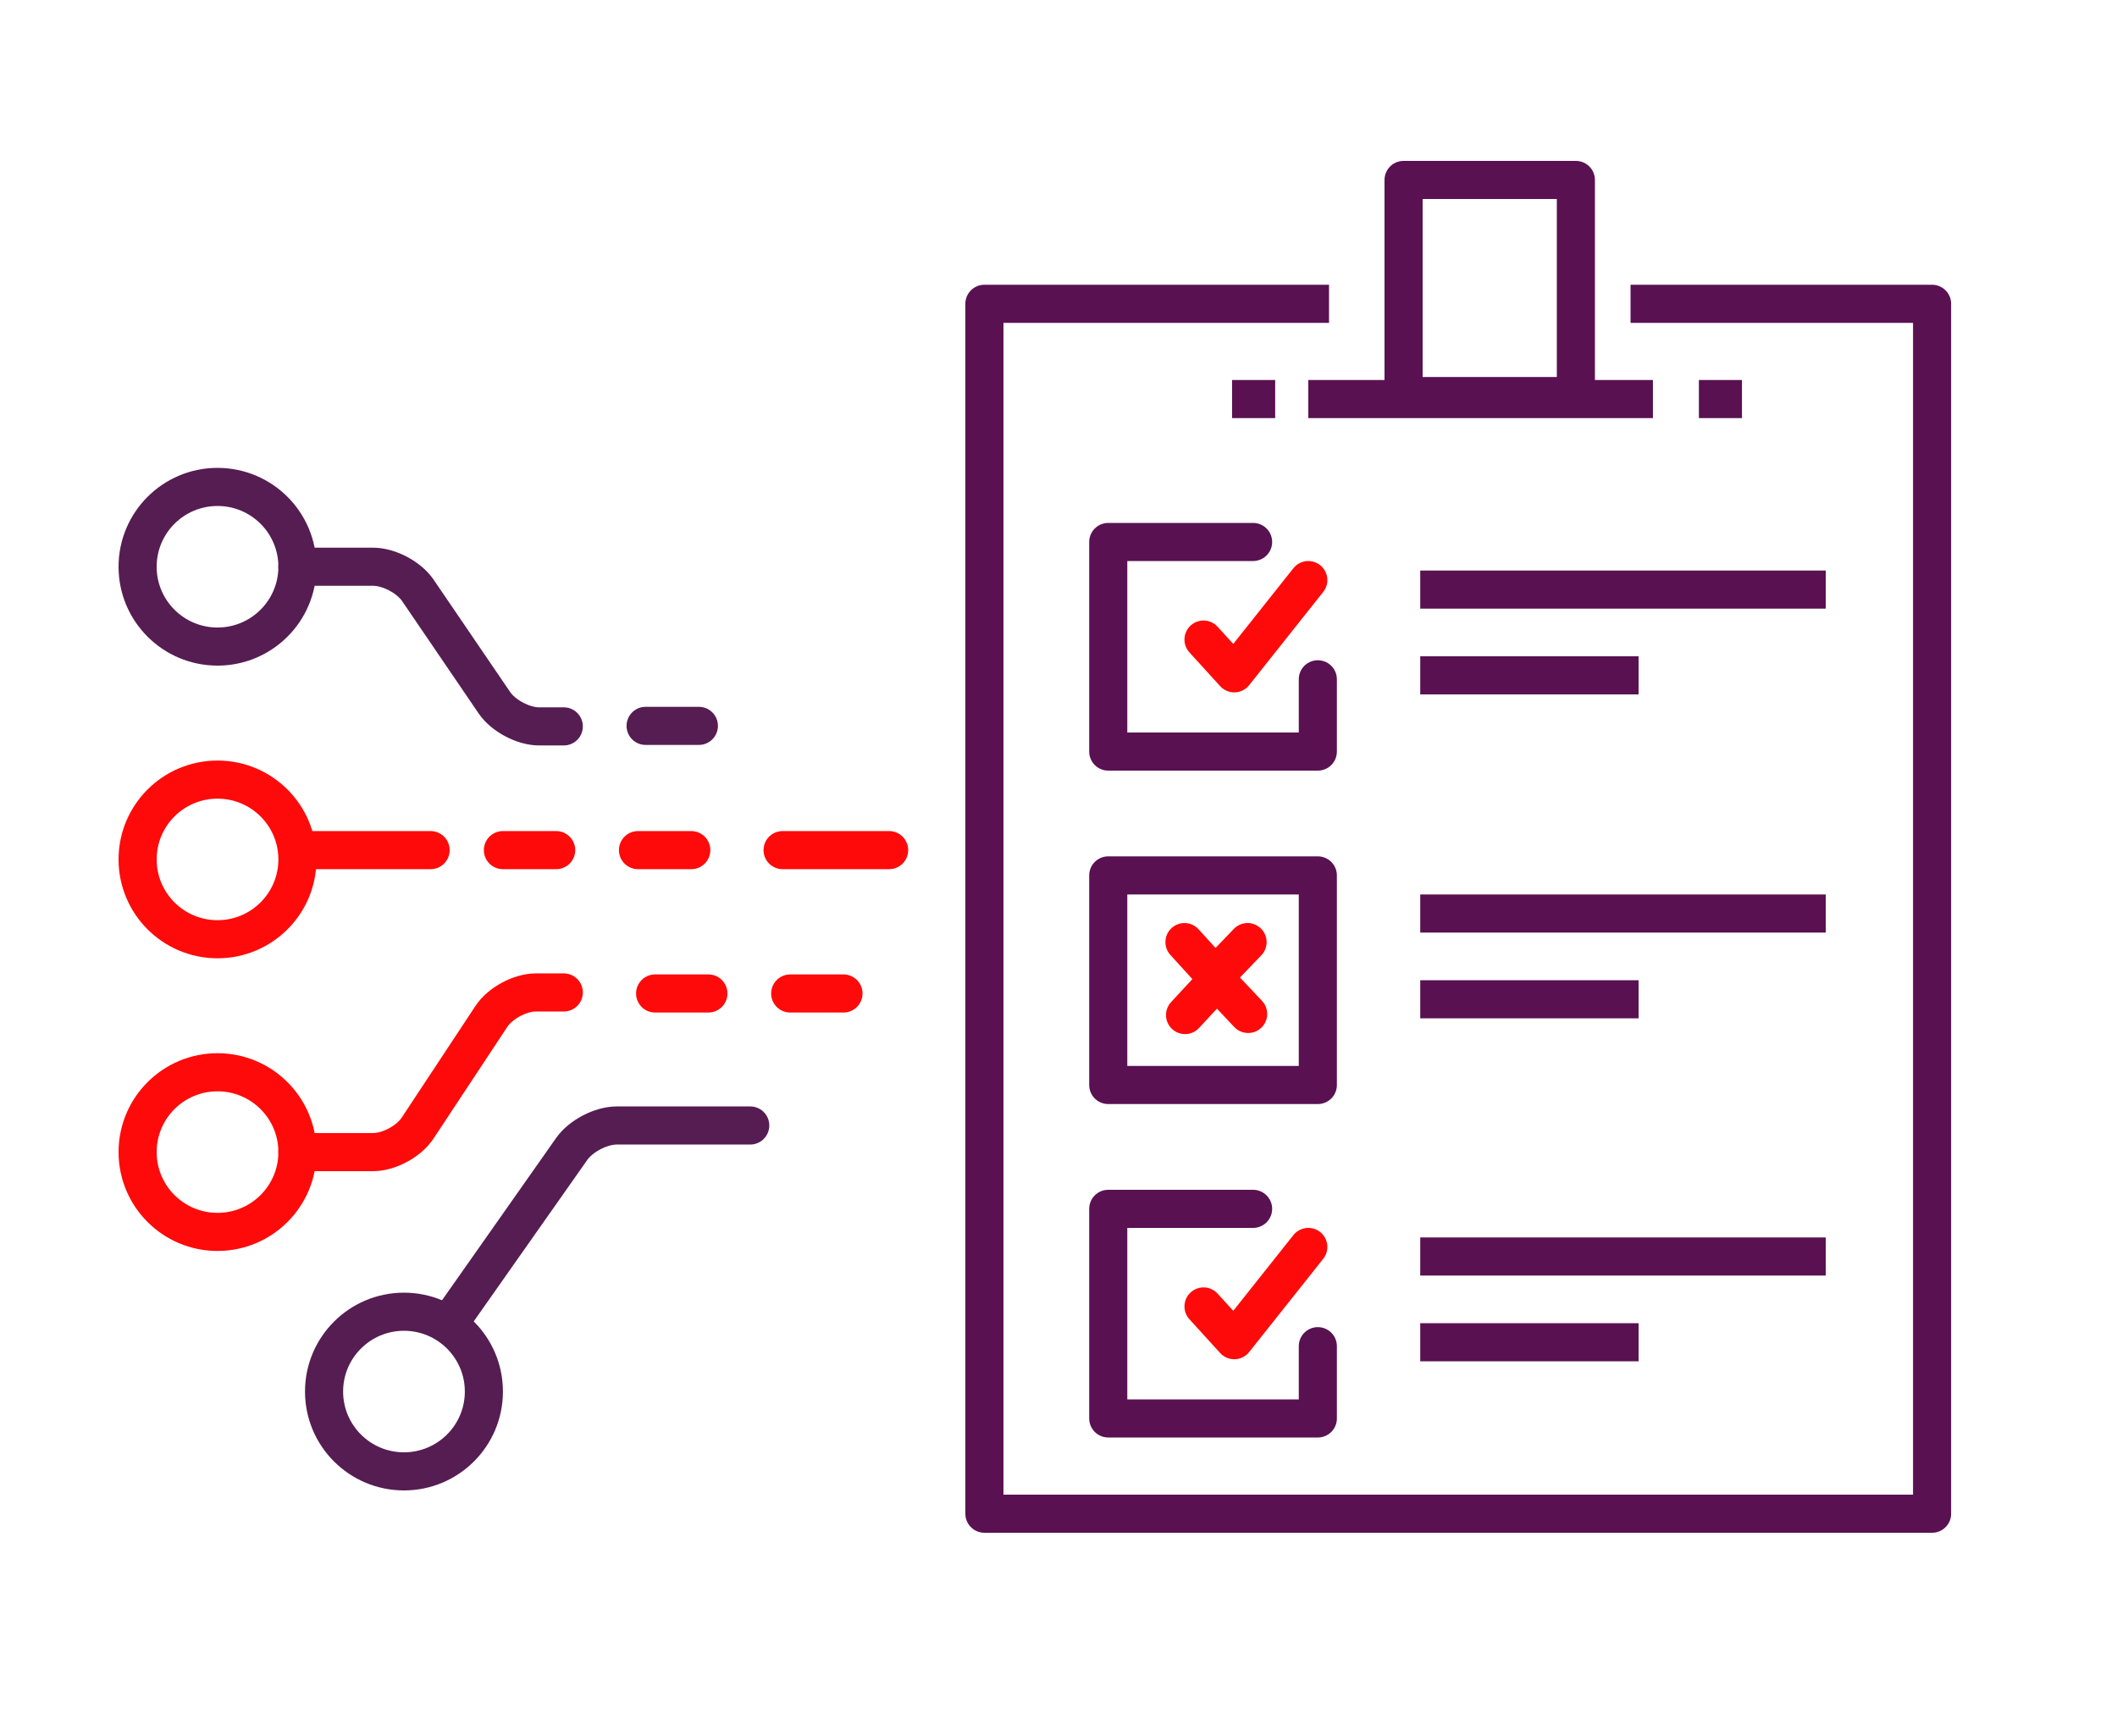 <?xml version="1.0" encoding="UTF-8"?>
<svg width="200px" height="164px" viewBox="0 0 200 164" version="1.1" xmlns="http://www.w3.org/2000/svg" xmlns:xlink="http://www.w3.org/1999/xlink">
    <!-- Generator: Sketch 42 (36781) - http://www.bohemiancoding.com/sketch -->
    <title>audit-icon-200px</title>
    <desc>Created with Sketch.</desc>
    <defs></defs>
    <g id="icons" stroke="none" stroke-width="1" fill="none" fill-rule="evenodd">
        <g id="audit-icon-200px" stroke-width="3.6">
            <g id="Group-78" transform="translate(93, 17)" stroke-linejoin="round">
                <polyline id="Stroke-3-Copy-19" stroke="#591152" stroke-linecap="round" transform="translate(21.6, 107.1) rotate(-180) translate(-21.6, -107.1) " points="17.816 117 31.5 117 31.5 97.2 11.7 97.2 11.7 104.027"></polyline>
                <polyline id="Stroke-3-Copy-20" stroke="#591152" stroke-linecap="round" transform="translate(21.6, 44.1) rotate(-180) translate(-21.6, -44.1) " points="17.816 54 31.5 54 31.5 34.2 11.7 34.2 11.7 41.027"></polyline>
                <polygon id="Stroke-3-Copy-10" stroke="#591152" points="11.7 85.5 31.5 85.5 31.5 65.7 11.7 65.7"></polygon>
                <path d="M41.174,38.7 L79.487,38.7" id="Stroke-10-Copy-3" stroke="#591152"></path>
                <path d="M41.174,101.7 L79.487,101.7" id="Stroke-10-Copy-8" stroke="#591152"></path>
                <path d="M41.174,69.3 L79.487,69.3" id="Stroke-10-Copy-4" stroke="#591152"></path>
                <path d="M41.174,46.8 L61.804,46.8" id="Stroke-12-Copy-2" stroke="#591152"></path>
                <path d="M41.174,109.8 L61.804,109.8" id="Stroke-12-Copy-7" stroke="#591152"></path>
                <path d="M41.174,77.4 L61.804,77.4" id="Stroke-12-Copy-3" stroke="#591152"></path>
                <polyline id="Stroke-1-Copy-8" stroke="#591152" points="61.043 11.7 89.53 11.7 89.53 126 0 126 0 11.7 32.557 11.7"></polyline>
                <path d="M30.6,20.7 L63.157,20.7" id="Stroke-14-Copy-2" stroke="#591152"></path>
                <path d="M27.47,20.7 L23.4,20.7" id="Stroke-16-Copy-2" stroke="#591152"></path>
                <path d="M67.5,20.7 L71.57,20.7" id="Stroke-18-Copy" stroke="#591152"></path>
                <polygon id="Stroke-20-Copy-2" stroke="#591152" points="39.6 20.415 55.878 20.415 55.878 0 39.6 0"></polygon>
                <polyline id="Stroke-3-Copy-9" stroke="#FF0A0A" stroke-linecap="round" points="20.7 43.42 23.603 46.608 30.6 37.8"></polyline>
                <polyline id="Stroke-3-Copy-13" stroke="#FF0A0A" stroke-linecap="round" points="20.7 106.42 23.603 109.608 30.6 100.8"></polyline>
                <polyline id="Stroke-3-Copy-11" stroke="#FF0A0A" stroke-linecap="round" points="18.9 72 21.803 75.189 24.862 72"></polyline>
                <polyline id="Stroke-3-Copy-12" stroke="#FF0A0A" stroke-linecap="round" transform="translate(21.908, 77.246) rotate(-181) translate(-21.908, -77.246) " points="18.927 75.652 21.83 78.841 24.889 75.652"></polyline>
            </g>
            <g id="Group-16-Copy-10" transform="translate(13, 46)" stroke-linecap="round">
                <path d="M15.099,7.541 L22.262,7.541 C23.75,7.541 25.638,8.542 26.472,9.766 L33.714,20.396 C34.552,21.625 36.449,22.622 37.924,22.622 L40.263,22.622" id="Stroke-1" stroke="#561D52"></path>
                <path d="M15.099,34.311 L27.681,34.311" id="Stroke-2" stroke="#FF0A0A"></path>
                <path d="M15.099,7.541 C15.099,11.705 11.719,15.081 7.549,15.081 C3.38,15.081 0,11.705 0,7.541 C0,3.376 3.38,0 7.549,0 C11.719,0 15.099,3.376 15.099,7.541 Z" id="Stroke-3" stroke="#561D52"></path>
                <path d="M15.099,62.838 L22.262,62.838 C23.75,62.838 25.625,61.825 26.447,60.58 L33.427,50.015 C34.251,48.768 36.131,47.757 37.622,47.757 L40.263,47.757" id="Stroke-5" stroke="#FF0A0A"></path>
                <path d="M15.099,62.838 C15.099,58.673 11.719,55.297 7.549,55.297 C3.38,55.297 0,58.673 0,62.838 C0,67.003 3.38,70.378 7.549,70.378 C11.719,70.378 15.099,67.003 15.099,62.838 Z" id="Stroke-7" stroke="#FF0A0A"></path>
                <path d="M15.099,35.189 C15.099,39.354 11.719,42.73 7.549,42.73 C3.38,42.73 0,39.354 0,35.189 C0,31.024 3.38,27.649 7.549,27.649 C11.719,27.649 15.099,31.024 15.099,35.189 Z" id="Stroke-9" stroke="#FF0A0A"></path>
                <path d="M30.197,77.919 L41.016,62.535 C41.875,61.314 43.772,60.324 45.272,60.324 L57.878,60.324" id="Stroke-11" stroke="#561D52"></path>
                <path d="M32.714,85.459 C32.714,81.295 29.334,77.919 25.165,77.919 C20.995,77.919 17.615,81.295 17.615,85.459 C17.615,89.624 20.995,93 25.165,93 C29.334,93 32.714,89.624 32.714,85.459 Z" id="Stroke-13" stroke="#561D52"></path>
                <path d="M52.306,34.311 L47.273,34.311" id="Stroke-15" stroke="#FF0A0A"></path>
                <path d="M39.544,34.311 L34.511,34.311" id="Stroke-17" stroke="#FF0A0A"></path>
                <path d="M47.992,22.573 L53.025,22.573" id="Stroke-19" stroke="#561D52"></path>
                <path d="M48.891,47.854 L53.924,47.854" id="Stroke-21" stroke="#FF0A0A"></path>
                <path d="M60.934,34.311 L71,34.311" id="Stroke-23" stroke="#FF0A0A"></path>
                <path d="M61.653,47.854 L66.686,47.854" id="Stroke-25" stroke="#FF0A0A"></path>
            </g>
        </g>
    </g>
</svg>